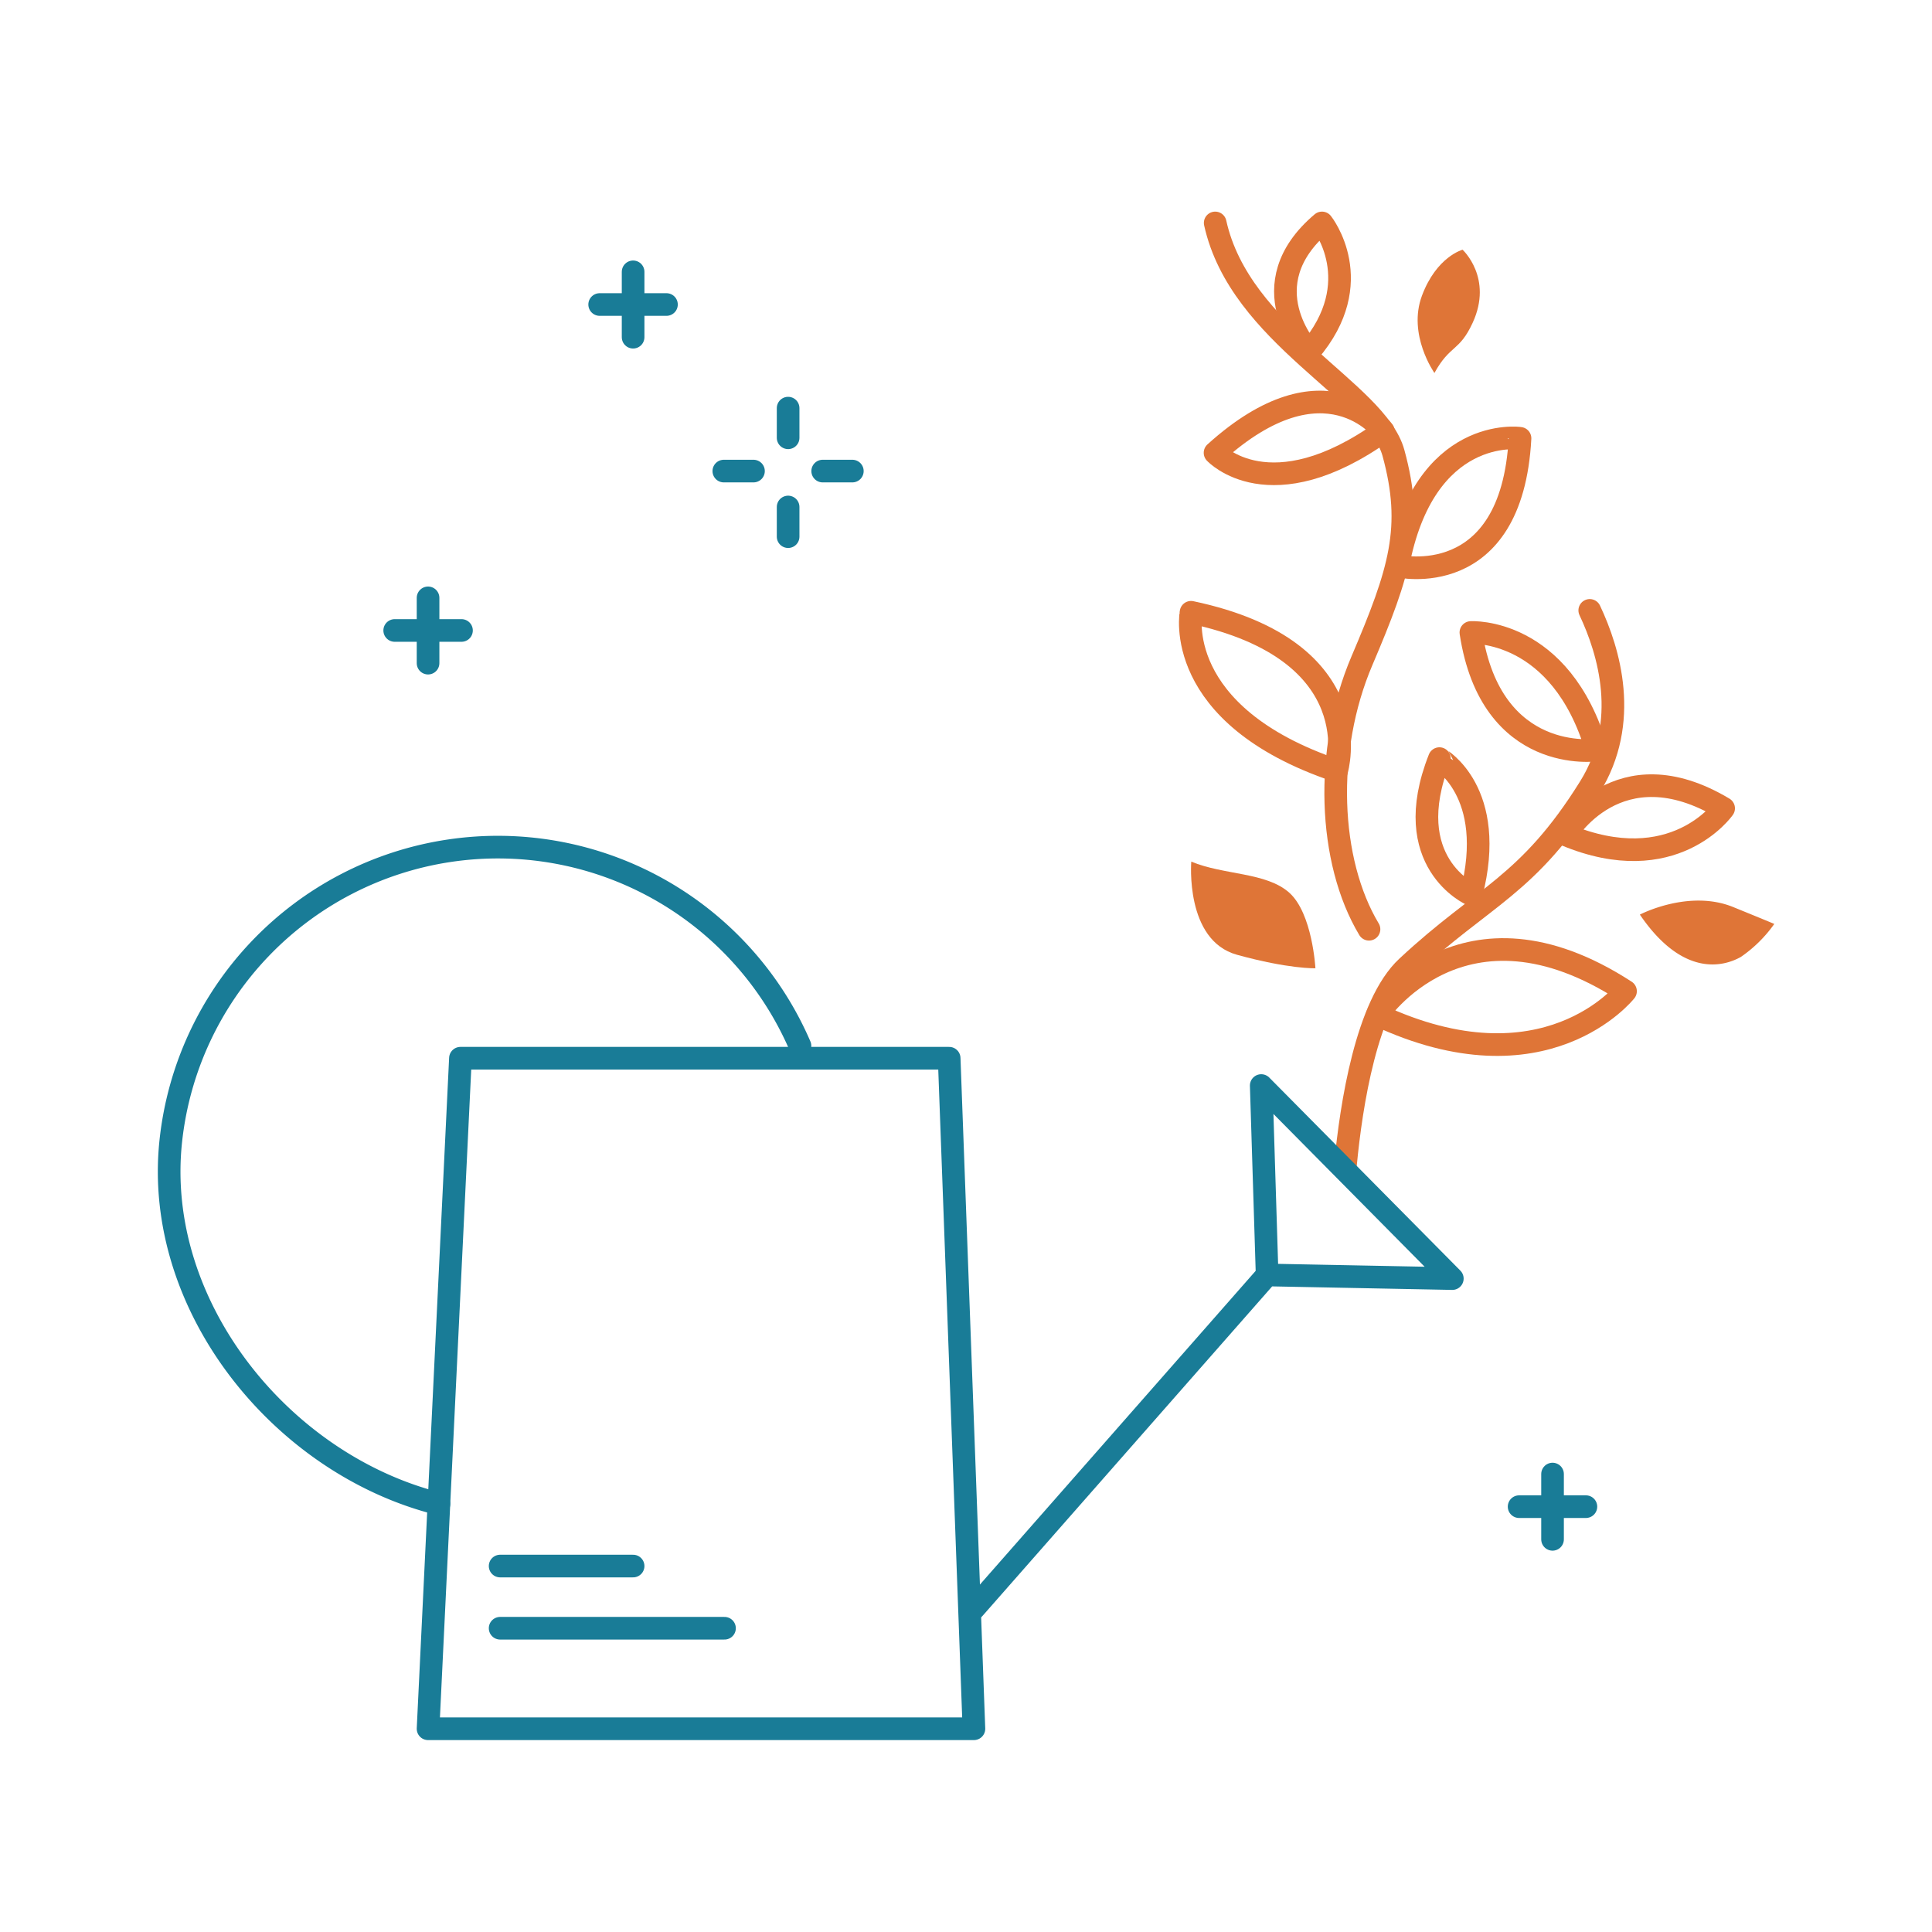 <?xml version="1.0" encoding="UTF-8"?>
<svg xmlns="http://www.w3.org/2000/svg" id="Ebene_3" data-name="Ebene 3" viewBox="0 0 256 256">
  <defs>
    <style>.cls-1{fill:#df7537;}.cls-2{fill:#fff;}.cls-2,.cls-4{stroke:#197c97;}.cls-2,.cls-3,.cls-4{stroke-linecap:round;stroke-linejoin:round;stroke-width:3px;}.cls-3,.cls-4{fill:none;}.cls-3{stroke:#df7537;}</style>
  </defs>
  <path class="cls-1" d="M217.29,121.19s6.48-3.4,12.37-1,5.44,2.24,5.44,2.24a17.68,17.68,0,0,1-4.43,4.37C228.4,128.08,223,129.56,217.29,121.19Z"></path>
  <path class="cls-1" d="M174.3,128.3s-.39-7.25-3.45-10-8.66-2.32-13-4.13c0,0-.86,10.43,6.05,12.34S174.3,128.3,174.3,128.3Z"></path>
  <path class="cls-1" d="M193.8,33.09s4.07,3.73,1.34,9.67c-1.77,3.86-3,2.89-5.07,6.66,0,0-3.59-5.07-1.65-10.25S193.8,33.09,193.8,33.09Z"></path>
  <line class="cls-2" x1="104.43" y1="54.08" x2="104.43" y2="58.01"></line>
  <line class="cls-2" x1="104.43" y1="67.18" x2="104.43" y2="71.11"></line>
  <line class="cls-2" x1="112.94" y1="62.42" x2="109.01" y2="62.42"></line>
  <line class="cls-2" x1="99.84" y1="62.42" x2="95.91" y2="62.42"></line>
  <line class="cls-2" x1="83.89" y1="36.02" x2="83.89" y2="44.68"></line>
  <line class="cls-2" x1="88.31" y1="40.35" x2="79.46" y2="40.35"></line>
  <line class="cls-2" x1="205.72" y1="195.32" x2="205.72" y2="203.97"></line>
  <line class="cls-2" x1="210.14" y1="199.64" x2="201.29" y2="199.64"></line>
  <line class="cls-2" x1="56.72" y1="79.22" x2="56.72" y2="87.87"></line>
  <line class="cls-2" x1="61.15" y1="83.54" x2="52.3" y2="83.54"></line>
  <path class="cls-3" d="M181.4,123.13c-5.4-9-6-23.7-.94-35.57s6.88-17.67,4.18-27.54c-2.23-8.19-20.33-15.57-23.62-30.48"></path>
  <path class="cls-3" d="M177.11,102.13s4.83-15.91-19.29-21C157.82,81.12,155.17,94.73,177.11,102.13Z"></path>
  <path class="cls-3" d="M185.21,75s15.1,3.54,16.2-16.92C201.41,58.06,188.71,56.27,185.21,75Z"></path>
  <path class="cls-3" d="M183.3,57.13S175.63,46.76,161,60C161,60,168.28,67.87,183.3,57.13Z"></path>
  <path class="cls-3" d="M210.65,80.88c2.55,5.39,5.39,14.78,0,23.44-8.17,13.11-14.06,14.33-24.2,23.8-5.39,5-7.42,18.4-8.16,26.15"></path>
  <path class="cls-3" d="M182.51,134.47s11.25-17.18,32.88-3.13C215.39,131.34,204.73,144.9,182.51,134.47Z"></path>
  <path class="cls-3" d="M211.58,99.38s-14,2.05-16.68-15.57C194.9,83.81,206.8,83.11,211.58,99.38Z"></path>
  <path class="cls-3" d="M194.94,118.52s-9.64-4.25-4.21-18C190.73,100.53,198.48,104.87,194.94,118.52Z"></path>
  <path class="cls-3" d="M207.44,110.61s6.91-11.91,20.95-3.5C228.39,107.11,221.79,116.6,207.44,110.61Z"></path>
  <path class="cls-3" d="M173.48,46.59s-8.12-8.76,1.69-17.05C175.17,29.54,181.4,37.35,173.48,46.59Z"></path>
  <polygon class="cls-4" points="56.72 229.07 129.05 229.07 125.77 140.22 61.01 140.22 56.72 229.07"></polygon>
  <polyline class="cls-4" points="129.05 213.14 167.9 168.94 192.44 169.42 167.12 143.84 167.9 168.94"></polyline>
  <path class="cls-4" d="M106,138.58A43.59,43.59,0,0,0,22.63,151.2c-2.34,21.9,14.75,42.89,35.53,48.07"></path>
  <line class="cls-4" x1="66.27" y1="215.75" x2="96" y2="215.75"></line>
  <line class="cls-4" x1="66.27" y1="207.51" x2="83.89" y2="207.51"></line>
</svg>
